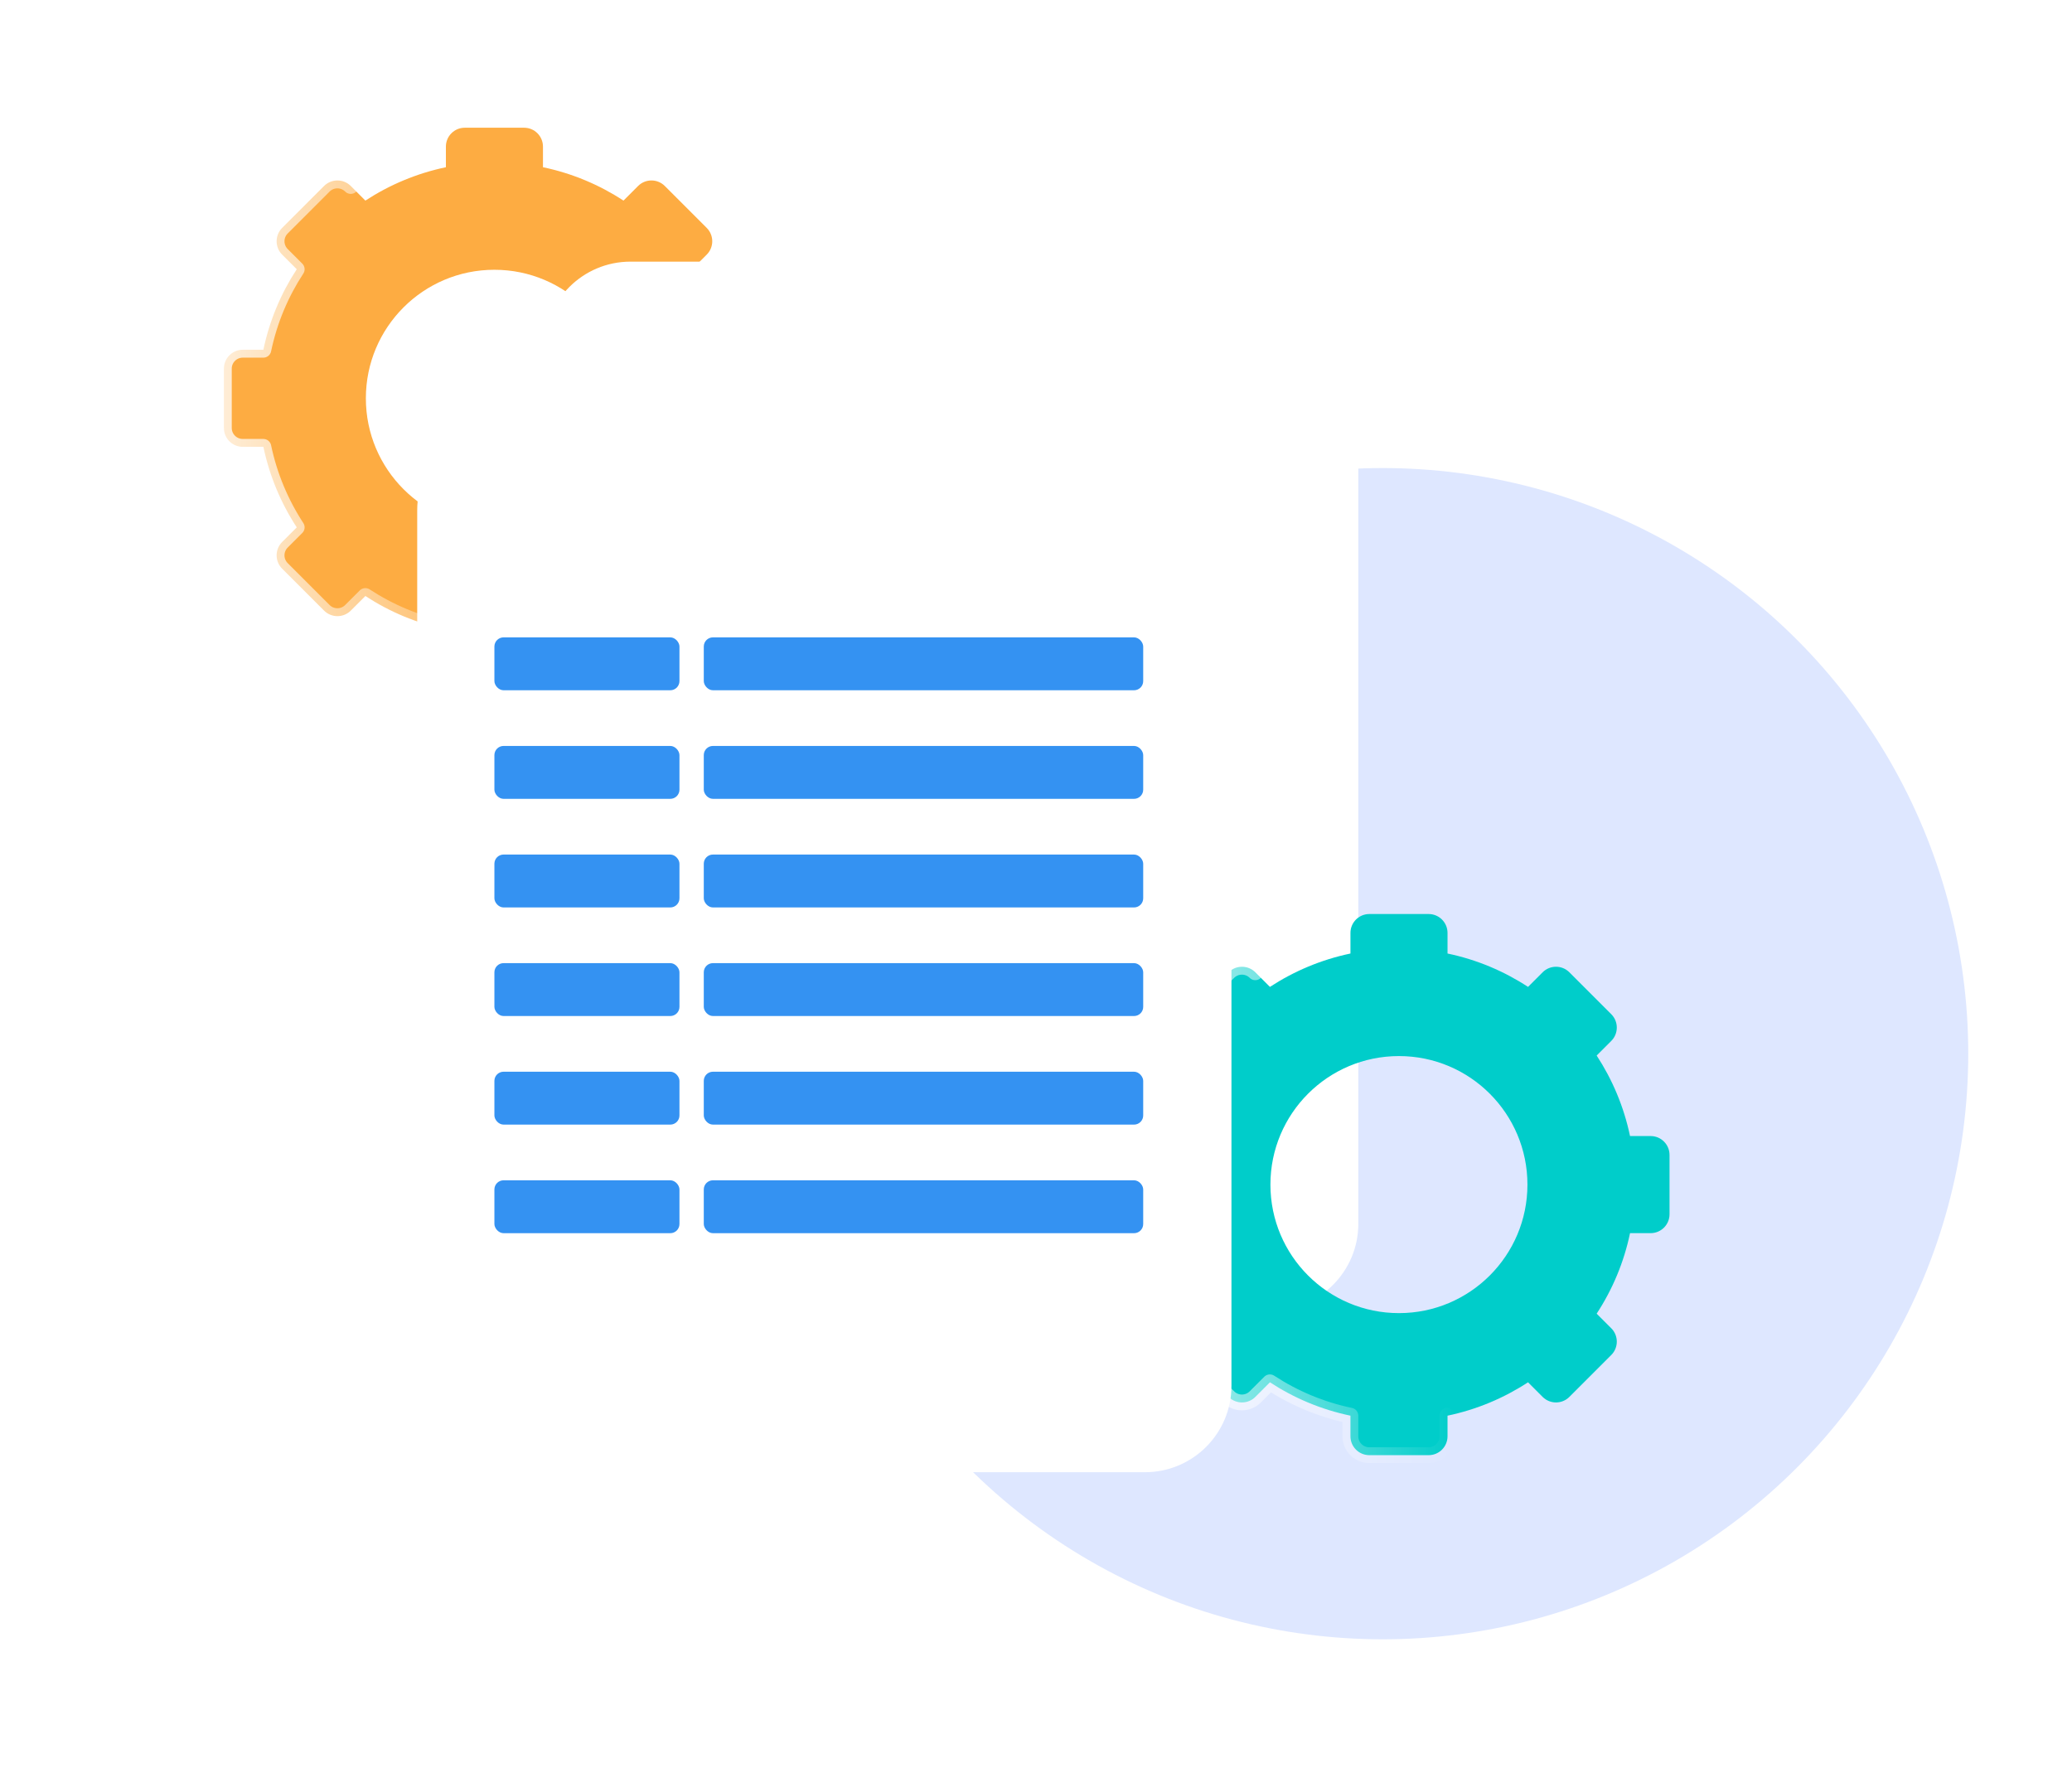 <?xml version="1.0" encoding="UTF-8"?><svg id="a" xmlns="http://www.w3.org/2000/svg" xmlns:xlink="http://www.w3.org/1999/xlink" viewBox="0 0 804.24 690"><defs><linearGradient id="b" x1="104.57" y1="162.85" x2="209.6" y2="162.85" gradientUnits="userSpaceOnUse"><stop offset="0" stop-color="#fff"/><stop offset="1" stop-color="#fff" stop-opacity="0"/></linearGradient><linearGradient id="c" x1="83.8" y1="164.82" x2="213.81" y2="164.82" xlink:href="#b"/><filter id="d" filterUnits="userSpaceOnUse"><feOffset dx="7" dy="-7"/><feGaussianBlur result="e" stdDeviation="5"/><feFlood flood-color="#000" flood-opacity=".05"/><feComposite in2="e" operator="in"/><feComposite in="SourceGraphic"/></filter><filter id="f" filterUnits="userSpaceOnUse"><feOffset dx="7" dy="-7"/><feGaussianBlur result="g" stdDeviation="5"/><feFlood flood-color="#000" flood-opacity=".05"/><feComposite in2="g" operator="in"/><feComposite in="SourceGraphic"/></filter><filter id="h" filterUnits="userSpaceOnUse"><feOffset dx="7" dy="-7"/><feGaussianBlur result="i" stdDeviation="5"/><feFlood flood-color="#000" flood-opacity=".05"/><feComposite in2="i" operator="in"/><feComposite in="SourceGraphic"/></filter><linearGradient id="j" x1="455.66" y1="468.02" x2="560.69" y2="468.02" xlink:href="#b"/><linearGradient id="k" x1="434.89" y1="469.98" x2="564.9" y2="469.98" xlink:href="#b"/><filter id="l" filterUnits="userSpaceOnUse"><feOffset dx="7" dy="-7"/><feGaussianBlur result="m" stdDeviation="5"/><feFlood flood-color="#000" flood-opacity=".05"/><feComposite in2="m" operator="in"/><feComposite in="SourceGraphic"/></filter></defs><g><path d="m146.85,88.01c-2.31-2.31-6.07-2.31-8.38,0l-13.15,13.15c-2.31,2.31-2.31,6.07,0,8.38l4.58,4.58c-4.95,7.57-8.55,16.1-10.47,25.25h-6.47c-3.27,0-5.93,2.65-5.93,5.93v18.59c0,3.27,2.65,5.93,5.93,5.93h6.47c1.91,9.15,5.52,17.68,10.47,25.25l-4.58,4.58c-2.31,2.31-2.31,6.07,0,8.38l13.15,13.15c2.31,2.31,6.07,2.31,8.38,0l4.58-4.58c7.57,4.95,16.1,8.55,25.25,10.47v6.47c0,3.27,2.65,5.93,5.93,5.93h18.59c3.27,0,5.93-2.65,5.93-5.93v-6.47" style="fill:none; stroke:url(#b); stroke-linecap:round; stroke-linejoin:round; stroke-opacity:.8; stroke-width:4.96px;"/><g><path d="m289.59,135.74h-8c-2.37-11.33-6.83-21.88-12.95-31.25l5.67-5.67c2.86-2.86,2.86-7.51,0-10.37l-16.27-16.27c-2.86-2.86-7.51-2.86-10.37,0l-5.67,5.67c-9.37-6.13-19.92-10.59-31.25-12.95v-8c0-4.05-3.28-7.33-7.33-7.33h-23.02c-4.05,0-7.33,3.28-7.33,7.33v8c-11.33,2.37-21.88,6.83-31.25,12.95l-5.67-5.67c-2.86-2.86-7.51-2.86-10.37,0l-16.27,16.27c-2.86,2.86-2.86,7.51,0,10.37l5.67,5.67c-6.13,9.37-10.59,19.92-12.95,31.25h-8c-4.05,0-7.33,3.28-7.33,7.33v23.02c0,4.05,3.28,7.33,7.33,7.33h8c2.37,11.33,6.83,21.88,12.95,31.25l-5.67,5.67c-2.86,2.86-2.86,7.51,0,10.37l16.27,16.27c2.86,2.86,7.51,2.86,10.37,0l5.67-5.67c9.37,6.13,19.92,10.59,31.25,12.95v8c0,4.05,3.28,7.33,7.33,7.33h23.02c4.05,0,7.33-3.28,7.33-7.33v-8c11.33-2.37,21.88-6.83,31.25-12.95l5.67,5.67c2.86,2.86,7.51,2.86,10.37,0l16.27-16.27c2.86-2.86,2.86-7.51,0-10.37l-5.67-5.67c6.13-9.37,10.59-19.92,12.95-31.25h8c4.05,0,7.33-3.28,7.33-7.33v-23.02c0-4.05-3.28-7.33-7.33-7.33Zm-97.7,68.72c-27.55,0-49.88-22.33-49.88-49.88s22.33-49.88,49.88-49.88,49.88,22.33,49.88,49.88-22.33,49.88-49.88,49.88Z" style="fill:#fdac42;"/><path d="m136.14,72.18c-2.86-2.86-7.51-2.86-10.37,0l-16.27,16.27c-2.86,2.86-2.86,7.51,0,10.37l5.67,5.67c-6.13,9.37-10.59,19.92-12.95,31.25h-8c-4.05,0-7.33,3.28-7.33,7.33v23.02c0,4.05,3.28,7.33,7.33,7.33h8c2.37,11.33,6.83,21.88,12.95,31.25l-5.67,5.67c-2.86,2.86-2.86,7.51,0,10.37l16.27,16.27c2.86,2.86,7.51,2.86,10.37,0l5.67-5.67c9.37,6.13,19.92,10.59,31.25,12.95v8c0,4.05,3.28,7.33,7.33,7.33h23.02c4.05,0,7.33-3.28,7.33-7.33v-8" style="fill:none; stroke:url(#c); stroke-linecap:round; stroke-linejoin:round; stroke-opacity:.8; stroke-width:6.13px;"/></g></g><circle cx="529.69" cy="415.93" r="227.28" style="fill:#dee7ff; filter:url(#d);"/><g><rect x="204.18" y="108.54" width="316.05" height="406.95" rx="33.55" ry="33.55" style="fill:#fff; filter:url(#f);"/><rect x="241.14" y="184.49" width="71.83" height="20.53" rx="3.56" ry="3.56" style="fill:#3492f2;"/><rect x="322.41" y="184.49" width="170.56" height="20.53" rx="3.56" ry="3.56" style="fill:#3492f2;"/><rect x="241.14" y="226.63" width="71.83" height="20.53" rx="3.56" ry="3.56" style="fill:#3492f2;"/><rect x="322.41" y="226.63" width="170.56" height="20.53" rx="3.56" ry="3.56" style="fill:#3492f2;"/><rect x="241.14" y="268.77" width="71.83" height="20.53" rx="3.56" ry="3.56" style="fill:#3492f2;"/><rect x="322.41" y="268.77" width="170.56" height="20.53" rx="3.56" ry="3.56" style="fill:#3492f2;"/><rect x="241.14" y="310.92" width="71.83" height="20.53" rx="3.56" ry="3.56" style="fill:#3492f2;"/><rect x="322.41" y="310.92" width="170.56" height="20.53" rx="3.56" ry="3.56" style="fill:#3492f2;"/><rect x="241.14" y="353.06" width="71.83" height="20.53" rx="3.56" ry="3.56" style="fill:#3492f2;"/><rect x="322.41" y="353.06" width="170.56" height="20.53" rx="3.56" ry="3.56" style="fill:#3492f2;"/><rect x="241.14" y="395.2" width="71.83" height="20.53" rx="3.56" ry="3.56" style="fill:#3492f2;"/><rect x="322.41" y="395.2" width="170.56" height="20.53" rx="3.56" ry="3.56" style="fill:#3492f2;"/></g><g><rect x="180.84" y="141.52" width="316.05" height="406.95" rx="33.55" ry="33.55" style="fill:#fff; filter:url(#h);"/><rect x="217.79" y="217.47" width="71.83" height="20.53" rx="3.56" ry="3.56" style="fill:#3492f2;"/><rect x="299.07" y="217.47" width="170.56" height="20.53" rx="3.56" ry="3.56" style="fill:#3492f2;"/><rect x="217.79" y="259.61" width="71.83" height="20.53" rx="3.56" ry="3.56" style="fill:#3492f2;"/><rect x="299.07" y="259.61" width="170.56" height="20.53" rx="3.56" ry="3.56" style="fill:#3492f2;"/><rect x="217.79" y="301.76" width="71.83" height="20.53" rx="3.56" ry="3.56" style="fill:#3492f2;"/><rect x="299.07" y="301.76" width="170.56" height="20.53" rx="3.56" ry="3.56" style="fill:#3492f2;"/><rect x="217.79" y="343.9" width="71.83" height="20.53" rx="3.56" ry="3.56" style="fill:#3492f2;"/><rect x="299.07" y="343.9" width="170.56" height="20.53" rx="3.56" ry="3.56" style="fill:#3492f2;"/><rect x="217.79" y="386.04" width="71.83" height="20.53" rx="3.56" ry="3.56" style="fill:#3492f2;"/><rect x="299.07" y="386.04" width="170.56" height="20.53" rx="3.56" ry="3.56" style="fill:#3492f2;"/><rect x="217.79" y="428.18" width="71.83" height="20.53" rx="3.56" ry="3.56" style="fill:#3492f2;"/><rect x="299.07" y="428.18" width="170.56" height="20.53" rx="3.56" ry="3.56" style="fill:#3492f2;"/></g><g><path d="m497.94,393.17c-2.31-2.31-6.07-2.31-8.38,0l-13.15,13.15c-2.31,2.31-2.31,6.07,0,8.38l4.58,4.58c-4.95,7.57-8.55,16.1-10.47,25.25h-6.47c-3.27,0-5.93,2.65-5.93,5.93v18.59c0,3.27,2.65,5.93,5.93,5.93h6.47c1.91,9.15,5.52,17.68,10.47,25.25l-4.58,4.58c-2.31,2.31-2.31,6.07,0,8.38l13.15,13.15c2.31,2.31,6.07,2.31,8.38,0l4.58-4.58c7.57,4.95,16.1,8.55,25.25,10.47v6.47c0,3.27,2.65,5.93,5.93,5.93h18.59c3.27,0,5.93-2.65,5.93-5.93v-6.47" style="fill:none; stroke:url(#j); stroke-linecap:round; stroke-linejoin:round; stroke-opacity:.8; stroke-width:4.96px;"/><g><path d="m640.69,440.9h-8c-2.37-11.33-6.83-21.88-12.95-31.25l5.67-5.67c2.86-2.86,2.86-7.51,0-10.37l-16.27-16.27c-2.86-2.86-7.51-2.86-10.37,0l-5.67,5.67c-9.37-6.13-19.92-10.59-31.25-12.95v-8c0-4.05-3.28-7.33-7.33-7.33h-23.02c-4.05,0-7.33,3.28-7.33,7.33v8c-11.33,2.37-21.88,6.83-31.25,12.95l-5.67-5.67c-2.86-2.86-7.51-2.86-10.37,0l-16.27,16.27c-2.86,2.86-2.86,7.51,0,10.37l5.67,5.67c-6.13,9.37-10.59,19.92-12.95,31.25h-8c-4.05,0-7.33,3.28-7.33,7.33v23.02c0,4.05,3.28,7.33,7.33,7.33h8c2.37,11.33,6.83,21.88,12.95,31.25l-5.67,5.67c-2.86,2.86-2.86,7.51,0,10.37l16.27,16.27c2.86,2.86,7.51,2.86,10.37,0l5.67-5.67c9.37,6.13,19.92,10.59,31.25,12.95v8c0,4.05,3.28,7.33,7.33,7.33h23.02c4.05,0,7.33-3.28,7.33-7.33v-8c11.33-2.37,21.88-6.83,31.25-12.95l5.67,5.67c2.86,2.86,7.51,2.86,10.37,0l16.27-16.27c2.86-2.86,2.86-7.51,0-10.37l-5.67-5.67c6.13-9.37,10.59-19.92,12.95-31.25h8c4.05,0,7.33-3.28,7.33-7.33v-23.02c0-4.05-3.28-7.33-7.33-7.33Zm-97.7,68.72c-27.55,0-49.88-22.33-49.88-49.88s22.33-49.88,49.88-49.88,49.88,22.33,49.88,49.88-22.33,49.88-49.88,49.88Z" style="fill:#00cdca;"/><path d="m487.23,377.34c-2.86-2.86-7.51-2.86-10.37,0l-16.27,16.27c-2.86,2.86-2.86,7.51,0,10.37l5.67,5.67c-6.13,9.37-10.59,19.92-12.95,31.25h-8c-4.05,0-7.33,3.28-7.33,7.33v23.02c0,4.05,3.28,7.33,7.33,7.33h8c2.37,11.33,6.83,21.88,12.95,31.25l-5.67,5.67c-2.86,2.86-2.86,7.51,0,10.37l16.27,16.27c2.86,2.86,7.51,2.86,10.37,0l5.67-5.67c9.37,6.13,19.92,10.59,31.25,12.95v8c0,4.05,3.28,7.33,7.33,7.33h23.02c4.05,0,7.33-3.28,7.33-7.33v-8" style="fill:none; stroke:url(#k); stroke-linecap:round; stroke-linejoin:round; stroke-opacity:.8; stroke-width:6.13px;"/></g></g><g><rect x="154.94" y="171.41" width="316.05" height="406.95" rx="33.55" ry="33.55" style="fill:#fff; filter:url(#l);"/><rect x="191.9" y="247.36" width="71.83" height="20.53" rx="3.56" ry="3.56" style="fill:#3492f2;"/><rect x="273.17" y="247.36" width="170.56" height="20.53" rx="3.56" ry="3.56" style="fill:#3492f2;"/><rect x="191.9" y="289.5" width="71.83" height="20.53" rx="3.56" ry="3.56" style="fill:#3492f2;"/><rect x="273.17" y="289.5" width="170.56" height="20.53" rx="3.56" ry="3.56" style="fill:#3492f2;"/><rect x="191.9" y="331.65" width="71.83" height="20.53" rx="3.56" ry="3.56" style="fill:#3492f2;"/><rect x="273.17" y="331.65" width="170.56" height="20.53" rx="3.56" ry="3.56" style="fill:#3492f2;"/><rect x="191.9" y="373.79" width="71.83" height="20.53" rx="3.56" ry="3.56" style="fill:#3492f2;"/><rect x="273.17" y="373.79" width="170.56" height="20.53" rx="3.56" ry="3.56" style="fill:#3492f2;"/><rect x="191.9" y="415.93" width="71.83" height="20.53" rx="3.56" ry="3.56" style="fill:#3492f2;"/><rect x="273.17" y="415.93" width="170.56" height="20.53" rx="3.56" ry="3.56" style="fill:#3492f2;"/><rect x="191.9" y="458.07" width="71.83" height="20.53" rx="3.56" ry="3.56" style="fill:#3492f2;"/><rect x="273.17" y="458.07" width="170.56" height="20.53" rx="3.56" ry="3.56" style="fill:#3492f2;"/></g></svg>